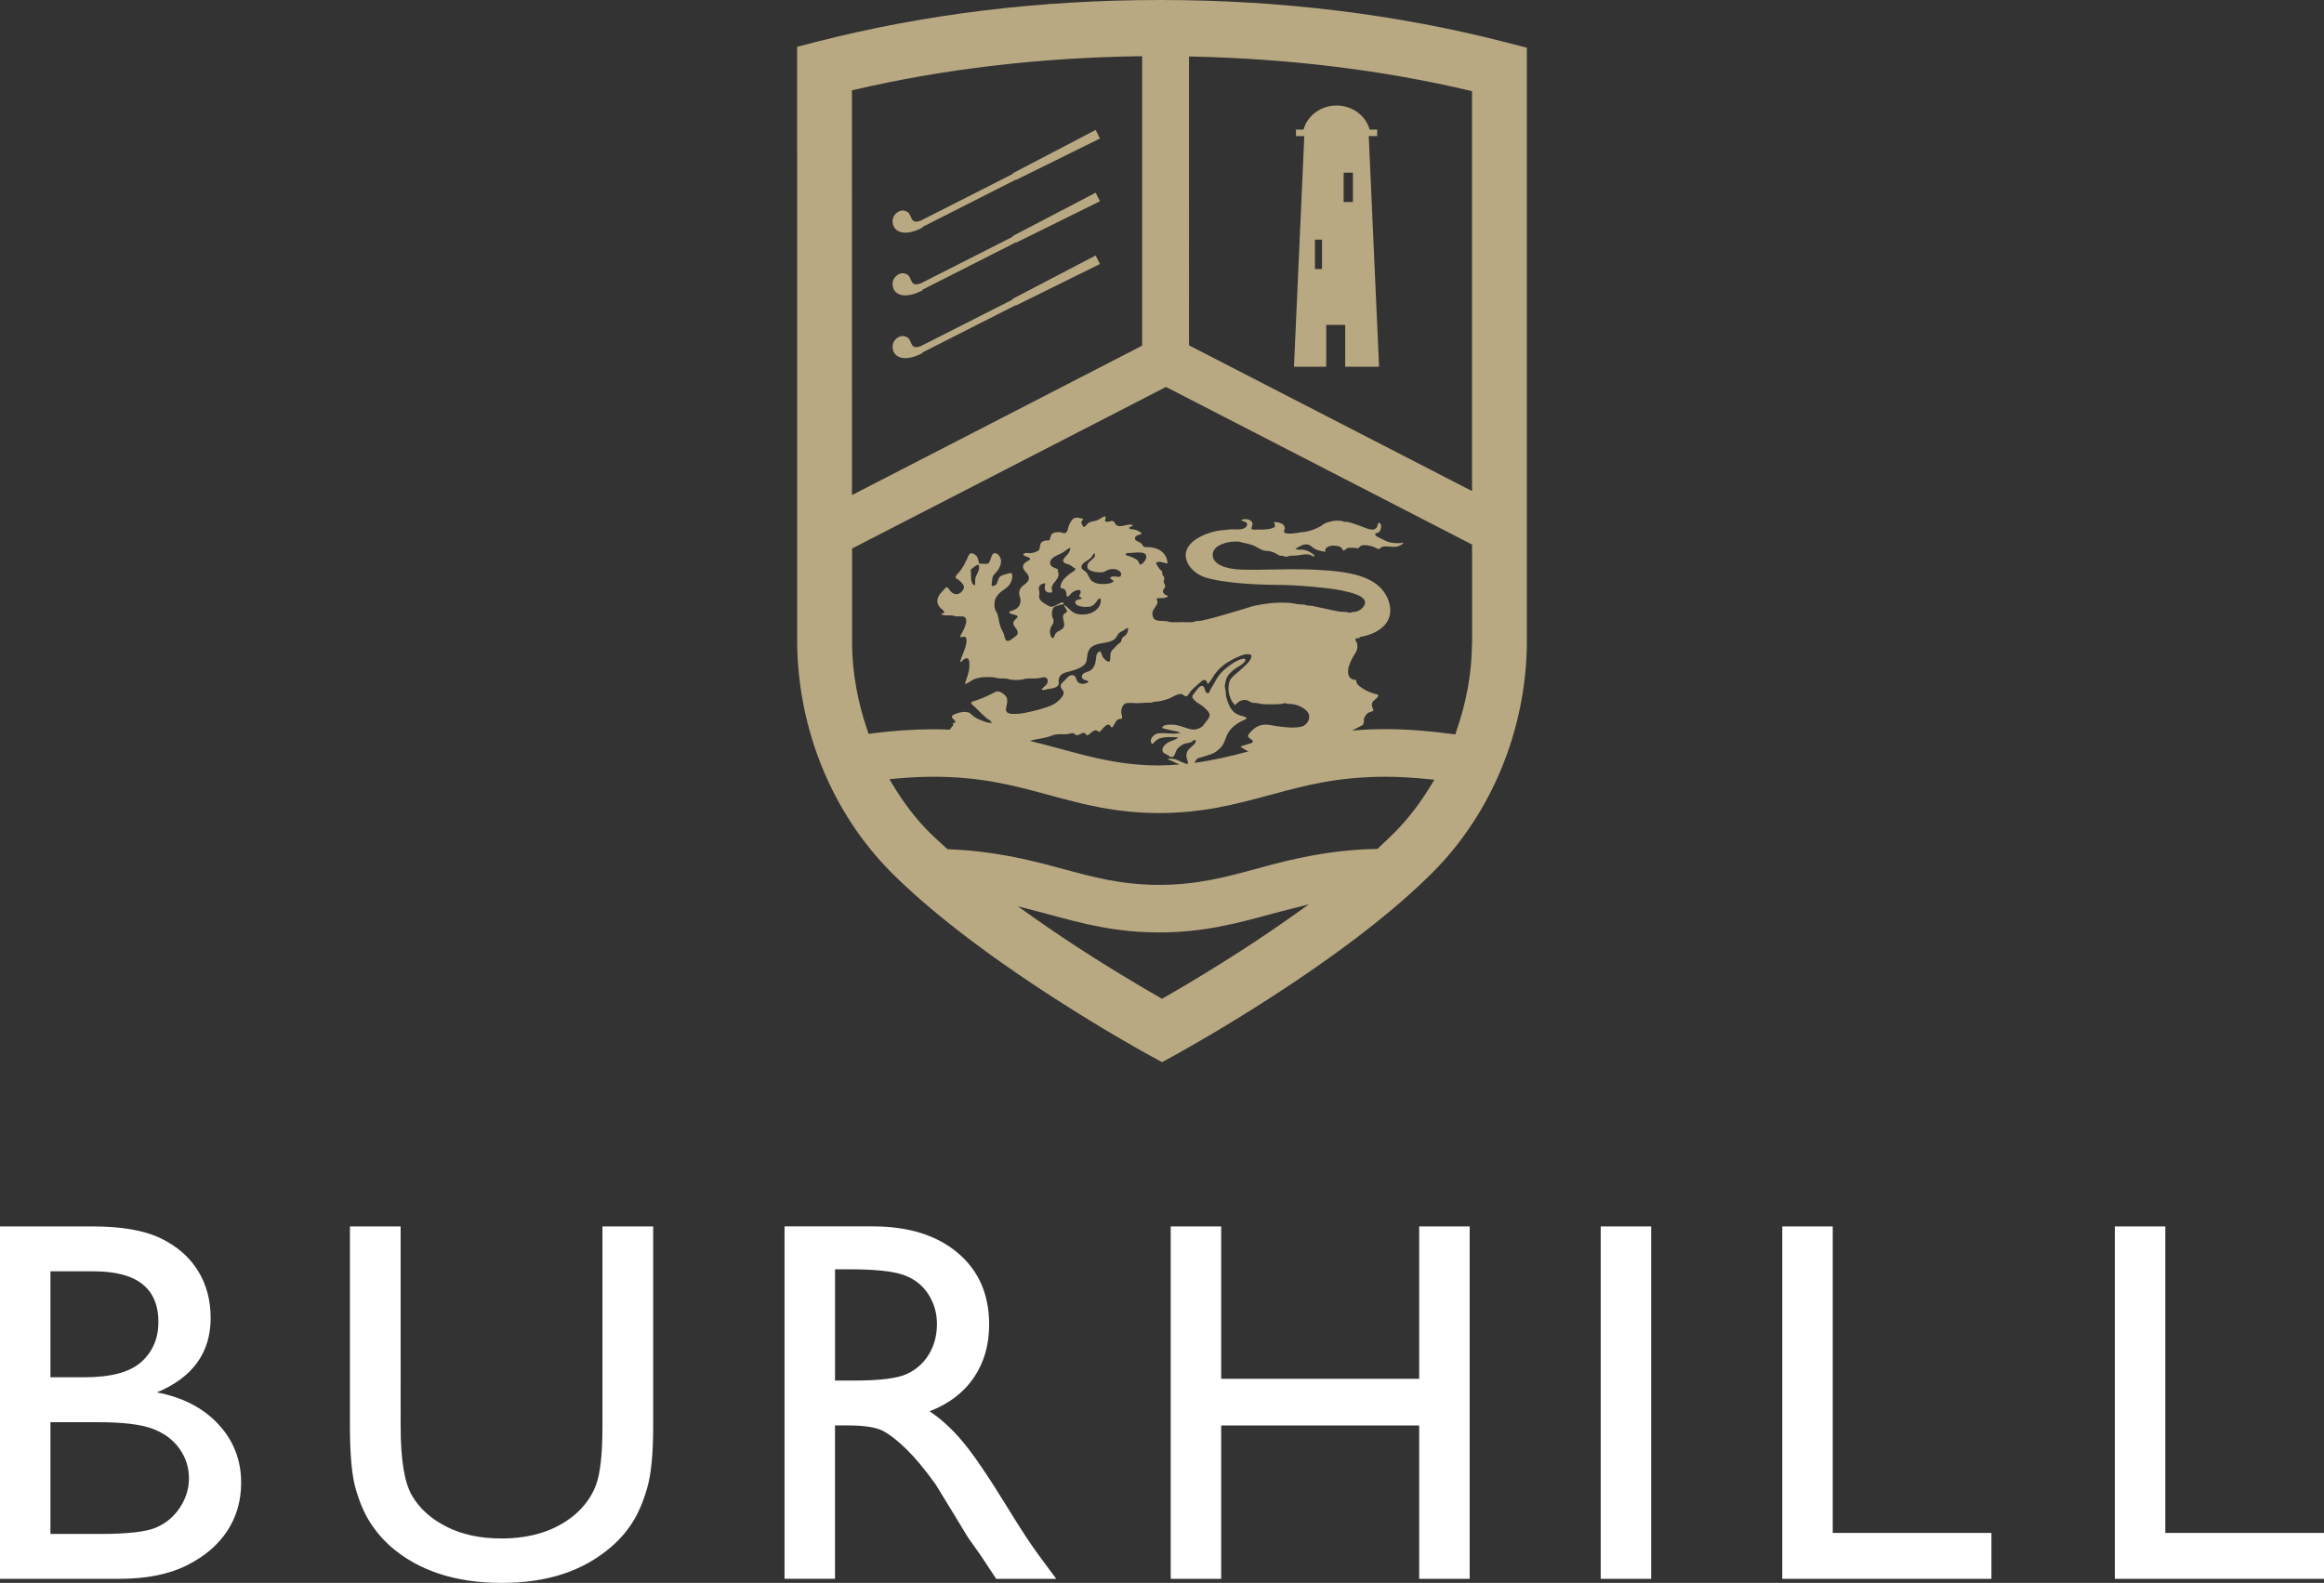 <?xml version="1.0" encoding="UTF-8"?> <svg xmlns="http://www.w3.org/2000/svg" id="b" viewBox="0 0 1062.99 724.05"><rect x="0" y="0" width="1062.99" height="724.05" fill="#333333" stroke="none"/><g id="c"><path fill="#fff" d="M86.43 676.16c0 4.77-1.37 9.23-4.1 13.39s-6.35 7.21-10.85 9.17-13.06 2.95-25.68 2.95H23.07v-51.12h21.57c11.47 0 19.85 1 25.16 3s9.4 5.04 12.29 9.12 4.33 8.58 4.33 13.5m-21.75-53.2c-5.19 4.69-13.95 7.04-26.25 7.04H23.07v-48.47h19.84c19.7 0 29.54 7.73 29.54 23.2 0 7.46-2.59 13.54-7.79 18.23m35.21 28.5c-6.96-7.46-16.33-12.31-28.1-14.54 16.39-6.85 24.58-18.19 24.58-34.04 0-8.23-1.96-15.48-5.89-21.75-3.92-6.27-9.62-11.19-17.08-14.77-7.47-3.58-17.85-5.37-31.16-5.37H0v161.2h54.58c12.31 0 22.56-2.03 30.75-6.11q12.285-6.12 18.63-15.81c4.23-6.46 6.34-13.81 6.34-22.04 0-10.39-3.48-19.31-10.44-26.77m175.7 1.04c0 12.7-1 21.66-3 26.89s-5.27 9.77-9.81 13.61c-8.62 7.16-19.77 10.73-33.46 10.73-9.62 0-17.96-1.79-25.04-5.37s-12.35-8.32-15.81-14.25q-5.19-8.88-5.19-31.62V561h-23.19v91.27c0 13.01.86 22.54 2.59 28.62s3.92 11.22 6.58 15.41q3.975 6.285 9.75 11.37c12.7 10.92 29.54 16.39 50.54 16.39s37.31-5.5 50.08-16.51q5.775-4.95 9.75-11.25c2.66-4.19 4.89-9.45 6.7-15.75s2.71-15.65 2.71-28.04v-91.5h-23.2zm149.35-33.06c-2.42 4.04-5.81 7.06-10.15 9.06-4.35 2-12.36 3-24.05 3h-8.77v-50.89h6.92c11.31 0 19.4.85 24.29 2.54 4.88 1.69 8.67 4.6 11.37 8.71 2.69 4.11 4.04 8.71 4.04 13.79s-1.21 9.76-3.64 13.79m58.21 102.75-8.54-11.54c-3.39-4.62-7.89-11.5-13.5-20.66-8.93-14.54-15.85-24.73-20.77-30.58-4.93-5.84-9.96-10.46-15.12-13.85 8.77-3.39 15.5-8.5 20.19-15.35s7.04-14.96 7.04-24.35c0-13.77-4.79-24.69-14.37-32.77-9.58-8.07-22.52-12.11-38.82-12.11h-40.39v161.2h23.08v-70.15h6.01c7.54 0 12.92.86 16.11 2.59 3.2 1.73 6.78 4.55 10.75 8.47s8.33 9.18 13.09 15.8l7.72 12.59 7.14 11.78 4.5 6.35c.69.92 1.15 1.57 1.38 1.96l7.02 10.62h27.47Zm166.01-161.19v69.7h-90.58v-69.7h-23.08v161.2h23.08v-70.15h90.58v70.15h23.08v-161.2zm83.02 161.19h23.08V561h-23.08zm83.05-161.19v161.2h95.66v-21h-72.58v-140.2zm152.12 0v161.2h95.66v-21h-72.58v-140.2z"></path><path fill="#b9a982" d="M601.46 109.62h3.23v13.43h-3.23zm13.11-30.65h4.25v13.44h-4.25zm.72 69.64v19.15h15.49l-4.72-105.52h3.86v-2.96h-3.44c-1.75-6.32-7.83-11.01-15.14-11.01s-13.37 4.69-15.12 11.01h-3.45v2.96h3.82l-4.73 105.52h14.75v-19.15zm-150.57-66.3 38.39-18.96-1.96-3.92-37.99 19.87.14.24-42.6 21.61-.08-.17s-2.27 1.32-3.47-.66c-1.05-1.73-.87-3.42-3.64-3.97-2.48-.5-6.06 2.24-5.09 6.21.96 3.97 6.04 5.55 13.61 1.48l-.09-.22 42.7-21.66.08.17Zm0 28.71 38.39-18.96-1.96-3.91L463.16 108l.14.25-42.6 21.6-.08-.18s-2.27 1.32-3.47-.66c-1.05-1.73-.87-3.41-3.64-3.97-2.48-.49-6.06 2.25-5.09 6.22.96 3.97 6.04 5.54 13.61 1.48l-.09-.23 42.7-21.65zm0 28.71 38.39-18.95-1.96-3.92-37.99 19.85.14.25-42.6 21.6-.08-.17s-2.27 1.32-3.47-.66c-1.05-1.73-.87-3.41-3.64-3.97-2.48-.5-6.06 2.23-5.09 6.21.96 3.97 6.04 5.54 13.61 1.48l-.09-.23 42.7-21.66zM688.93 19.39C639.03 6.52 585.79 0 530.69 0s-107.24 6.38-156.6 18.97l-9.48 2.42.02 273.1c.47 39.38 16.03 77.26 42.67 104.21 17.57 17.66 42.81 37.16 75.01 57.94 21.85 14.09 39.59 23.96 42.92 25.79l6.27 3.43 6.14-3.36c4.95-2.73 22.04-12.32 43.06-25.87 32.21-20.78 57.43-40.28 74.99-57.95 26.66-26.94 42.22-64.82 42.69-103.93V21.83l-9.44-2.44ZM390.79 41.07c40.66-9.5 84.46-14.67 130.18-15.35l1.45-.02v132.42L389.7 226.46l-.02-185.13zm201.68 377.02c-8.28 5.89-16.76 11.63-25.22 17.06-12.26 7.9-22.83 14.22-29.55 18.14-2.07 1.2-3.91 2.27-5.5 3.17l-.71.41-.71-.41c-8.4-4.8-25.28-14.71-43.98-27.15-4.58-3.05-9.58-6.48-14.86-10.22l-6.44-4.56 9.57 2.51c1.05.27 2.11.54 3.16.83l1.9.51c14.76 4 30.02 8.14 50.06 8.14s35.42-4.13 50.16-8.13l1.94-.52c3-.81 5.99-1.58 8.99-2.34l7.38-1.85-6.2 4.41Zm62.42-59.49c-5.1 8.51-10.76 15.92-16.85 22.03-2.36 2.38-4.94 4.85-7.66 7.34l-.4.36h-.54c-21.46.48-37.79 4.46-52.66 8.5l-1.59.43c-14.87 4.02-27.71 7.5-44.93 7.51-17.27 0-30.15-3.51-45.07-7.56l-1.43-.39c-13.44-3.63-29.48-7.57-49.83-8.34l-.52-.02-2.64-2.4c-2.01-1.82-4.02-3.63-5.8-5.44-6.13-6.14-11.85-13.64-17-22.26l-1.16-1.95 2.26-.21c6.36-.59 12.41-.9 17.98-.9 21.86.02 36.78 4.05 51.2 7.95l2.15.58c14.69 3.98 29.89 8.08 49.81 8.08s35.24-4.1 49.93-8.07l2.2-.59c14.41-3.89 29.32-7.92 51.19-7.95 6.13 0 12.96.38 20.3 1.15l2.24.23-1.15 1.93Zm-142.03-33.01c0-1.64.81-3.49 2.1-3.86 1.36-.38 3.5-.08 5.02-.08s3.08-.14 4.7-.24c.59-.04 1.23.08 1.86 0 .38-.06.74-.26 1.14-.33 1.16-.22 2.37-.18 3.55-.5 1.1-.29 2.13-.55 3.16-.9 1.82-.64 4.07-2.47 5.99-2.21.72.09 1.43 1.1 2.11 1.06.86-.06 1.57-1.67 2.1-2.31 1.09-1.3 3.2-3.03 4.61-4.28.49-.44 1.17-1.04 1.94-.9.93.19.74 1.3 1.45 1.8 1.02-1.15 1.75-2.51 2.59-3.77 1.67-2.54 3.96-4.7 6.55-6.24 1.35-.8 2.76-1.63 4.21-2.22 1.3-.53 2.59-1.19 3.97-1.32 1.11-.11 2.36-.05 2.5.74.09.45-.4 1.5-.64 1.91-1.04 1.65-2.68 2.85-4.21 4.34-1.42 1.38-3.27 2.64-4.45 4.1-1.03 1.27-1.36 3.62-1.14 5.92.11 1.05.53 2.23.9 3.21.44 1.19 1.27 2.3 2.02 3.04 1.24-1.14 2.64-2.74 5.18-2.31.84.15 1.69.88 2.66 1.16.8.22 1.7.1 2.5.24.63.11 1.11.36 1.78.41 2.45.17 6.27.18 8.74 0 .77-.06 1.4-.42 2.03-.41.37 0 .79.26 1.2.32.65.11 1.37-.01 2.11.09 2.91.41 6.59 2.27 7.46 4.44 1.02 2.56-.86 4.81-2.27 5.51-2.96 1.44-9.06.59-12.39.16-1.22-.16-2.35-.47-3.23-.57-3.95-.49-6.19.78-7.93 2.54-.55.56-1.98 1.72-1.86 2.71.1.91 2.36 1.47 2.18 2.47-.11.66-2.04 1-2.75 1.22-1.16.37-2.24.69-2.99.99 1.11.81 2.41 1.51 3.68 2.23-8.26 2.22-16.16 4.07-24.7 5.21.45-.75.91-1.65 1.51-2.03.49-.3 1.27-.38 1.85-.58 1.8-.59 3.86-1.1 5.51-1.88.97-.47 2.4-1.67 3.32-2.63 1.36-1.45 1.93-3.7 2.66-5.42 1.3-3.02 3.97-5.13 6.8-6.57.74-.38 1.76-.54 2.35-1.48-1.17-.75-1.9-.7-2.99-1.07-3.61-1.19-4.83-3.54-5.99-7.07-.22-.66-.45-1.43-.57-2.13-.12-.73-.03-1.49-.16-2.3-.1-.57-.45-1.5-.33-2.38.04-.31.35-1.83.49-2.31.57-2.06 2.22-3.77 4.05-5.09 1.17-.86 2.94-1.67 4.04-2.79.22-.21 1.02-1 .82-1.57-.12-.34-.87-.43-1.3-.32-2.51.64-4.53 2.01-6.64 3.61-3.2 2.41-4.66 4.34-6.55 7.96-.41.76-.89 1.31-1.3 2.14-.38.77-.74 2.03-1.37 2.05-1.55.04-1.22-3.14-2.51-3.36-.67-.12-1.61.7-2.03 1.15-.26.28-.88 1.12-1.38 1.8-.46.6-1.22 1.41-1.21 1.97 0 .64.72 1.41 1.13 1.8 1.1 1.07 2.35 1.55 3.89 2.79.62.5 1.38 1.19 2.02 1.98 1.01 1.23 1.15 1.95.41 3.29-.62 1.1-1.14 1.56-1.78 2.37-.36.45-.6.97-.9 1.24-.92.88-3 1.8-4.85 1.56-2.48-.33-4.98-1.73-7.86-2.13-1.32-.19-4.08-.17-5.09.42-2.03 1.15.87 1.51 2.11 1.8 2.17.54 3.9.63 5.5 1.4-2.64.95-7.3-.2-10.44.34-1.96.32-4.32 3.29-2.42 4.85 1.08-.91 1.96-2.26 3.64-2.71 2.19-.61 5.4-.67 8.17-.33-1.16 1.28-3.37 1.45-5.02 2.55-.8.52-1.93 1.65-2.11 2.54-.38 2.11 1.11 2.23 2.35 2.97.52.3.9.85 1.46.9 1.85.16 1.86-1.73 2.43-2.89.62-1.28 2.18-2.53 3.64-3.12.95-.39 2.16-.35 3.24-.81.49-.21.86-.94 1.78-1.08.74 1.03-.29 1.85-.9 2.47-1.34 1.4-3.42 2.44-3.07 5.35.13 1.09.9 2.14.6 3.16-.16.02-.31.05-.47.06-3-.7-4.96-3.04-8.87-2.24q2.79 1.245 5.55 2.52c-2.99.23-6.02.42-9.27.43-17.33-.03-30.26-3.54-45.22-7.6l-1.29-.35c-3.8-1.03-8.04-2.17-12.65-3.27.76-.19 1.51-.44 2.28-.6 2.18-.47 4.5-.74 6.55-1.4.95-.3 1.79-.73 2.76-.9 1.88-.34 3.76 0 5.66-.24.87-.12 1.88-.59 2.75-.34.54.15.82.87 1.46.9.39.02 1.15-.39 1.62-.57.59-.24 1.07-.63 1.78-.5.64.1.81 1.06 1.45 1.07.42 0 1.4-1.03 1.78-1.31.64-.47 1.39-1.04 2.11-.99.55.04.86.55 1.45.82 1.17-.48 2.71-3.64 4.45-3.37.79.11.68 1.02 1.45 1.32 1.45-1.32 1.6-4.33 4.45-3.95.57-.85-.24-2.06-.24-3.29Zm3.4-71.29s-1.48-.15-1.38-.83c.09-.64 2.2-.53 2.76-.57 2.53-.24 5.81-.48 6.47.9.64 1.35-.35 2.7-1.05 3.46-.28.31-.99 1.03-1.38.99-.64-.09-.86-1.32-1.05-1.56-.77-1.01-2.7-1.78-4.37-2.38Zm157.03 40.33c-.11 13.21-2.56 26.74-7.29 40.22l-.38 1.1-1.16-.16c-11.04-1.5-21.46-2.26-30.95-2.26h-.19c-5.25 0-10.16.26-14.86.66 1.64-.87 3.29-1.73 4.94-2.6.06-.62.41-.92.48-1.49.04-.29-.13-.62-.09-.98.16-1.02 1.04-2.39 1.87-2.96.78-.53 1.73-.58 2.59-1.06-.21-1.18-1.14-2.2-.64-3.54.54-1.44 2.71-2.11 2.83-3.61-.42-.48-1.1-.39-1.7-.58-2.75-.82-5.11-2.01-6.96-3.54-.95-.78-1.47-1.3-1.45-2.79-2.96-.14-4.06-1.72-3.64-5.1.14-1.12.8-2.54 1.3-3.78.76-1.87 2.39-3.67 2.74-5.16.18-.72.14-2.09 0-2.64-.22-.93-.88-.87-.72-2.14.57-.53 1.24-.26 1.86-.29l-.07-.51c9.35-1.46 16.95-7.4 13.1-17.17-4.38-11.14-18.37-12.85-32.71-13.61-14.33-.77-30.76.61-38.06-.4-10.59-1.45-10.63-7.03-8.05-9.6.35-.35.76-.67 1.22-1v.06c2.21-1.34 6.04-2.31 9.7-1.89.49.06.93.33 1.38.42.97.18 1.7.29 2.59.57.79.26 1.64.42 2.42.75 1.6.66 2.97 1.81 4.7 2.29.53.16 1.2.1 1.86.17.97.11 2.08.47 2.91.82.93.38 1.67 1.09 2.51 1.32.47.13 1.04.05 1.53.17.56.11.92.33 1.38.33.62 0 1.25-.35 1.88-.42 1.26-.15 2.59-.01 3.88-.24 1.35-.24 3.51-.67 5.01-.25.8.23 1.34.9 2.18.74.08-.59-.59-.95-.97-1.23-1.12-.82-2.64-1.66-4.38-1.81-1.15-.09-2.46.26-3.4-.49 1.78-.67 3.59-2.43 5.92-1.81 1.17.32 1.98 1.48 3.24 2.06 1.5.68 2.93.95 4.61 1.23-.58-1.8 1.29-2.61 2.83-2.8 1.65-.18 3.51.14 4.37.82.33.27.74 1.36 1.13 1.4.45.04 1.14-.99 1.78-1.14.95-.24 2.43-.16 3.48-.09.44.04.92.24 1.29.17.6-.11.9-1.03 1.61-1.23 1.9-.54 4.27.16 5.76.66.66.22 1.48.98 2.18.9.51-.06 1-.79 1.54-.99.23-.08.54-.13.8-.16 1.98-.16 4.41.47 6.15 0 1.07-.29 2.19-.85 2.84-1.73-4 .6-7.11-.06-9.55-1.48-1.3-.75-3.08-1.13-3.57-2.46.41-.58 1.32-.47 1.86-.9.55-.46 1.1-1.8.97-2.88-.08-.59-.45-1.46-.97-1.4-.52.09-.67 1.5-.9 1.9-.81 1.47-2.53 1.46-4.36.82-2.94-1.02-5.89-2.39-8.9-3.04-.53-.11-1.15-.04-1.78-.16-.54-.1-1.06-.37-1.62-.42-1.11-.08-2.43-.12-3.47.09-1.08.22-2.76.62-3.81 1.14-.64.34-1.22.87-1.86 1.24-1.91 1.12-4.3 2.03-6.8 2.55-.72.15-1.54.1-2.26.24-1.22.24-2.33.45-4.12.57-1.18.09-3.37.09-3.56-.73-.09-.34.16-.72.23-1.07.68-2.77-2.75-3.44-4.76-3.45-.1.72.52 1.08.4 1.81-.14.87-1.93 1.21-2.91 1.4-1.5.28-3.66.24-5.41.24-1.01 0-2.11.2-2.51-.42.16-.99.68-1.56.49-2.55-.33-1.59-3.68-2.53-5.09-1.23 1 .69 2.66.32 2.67 1.9 0 .44-.37 1.08-.82 1.4-1.9 1.36-5.26.52-8.01.9-.19.03-.39.09-.59.17-3.72.09-7.99.93-12.35 3.28-11.59 6.25-5.08 15.94 2.55 18.4 7.81 2.51 23.26 3.44 32.86 3.44s24.38 1.45 29.52 2.55c3.32.73 12.22 2.41 10.61 6.42-.66 1.68-2.15 2.7-3.92 3.3-.47.11-1.08.05-1.7.16-.47.06-.89.34-1.3.33-.52-.01-.68-.27-1.29-.33-1.24-.14-2.47-.04-3.64-.25-4.12-.75-7.95-1.75-12.05-2.55-.78-.16-1.7-.09-2.51-.24-.37-.07-.69-.27-1.05-.33-1.03-.16-2.08-.07-3.16-.25-1.14-.17-2.4-.47-3.8-.57-6.13-.44-11.49.38-16.27 1.39-1.58.34-3.08.97-4.61 1.4-3.5.97-6.92 2.1-10.35 3.04-3.03.83-5.99 1.7-9.07 2.31-.82.15-1.68.08-2.51.24-.51.1-.94.37-1.45.42-1.51.15-3.37 0-5.1 0-1.86 0-3.8.16-5.17 0-.54-.06-1.02-.35-1.55-.42-1.72-.19-4.47.05-5.66-.9-.49-.39-.98-1.75-.97-2.54.04-2.06 2.17-3.46 2.36-5.09.11-.93-.4-1.14-.24-1.97 1.64-.18 4.02.24 5.18-.99-.87-.43-2.35-.77-2.43-2.13-.05-.95 1.02-1.58 1.05-2.48.02-.6-.67-1.3-.72-1.97-.06-.59.38-1.32.32-1.8-.07-.47-.74-.91-.89-1.48-.11-.38.02-.9-.09-1.23-.16-.54-.93-.88-1.29-1.4-.63-.9-1.2-1.83-1.62-2.63 1.42-1.34 3.91.22 5.34.16-.31-4.73-3.8-7.14-8.66-7.46-.64-.05-1.38.15-2.03-.09-.57-.21-.76-1-1.21-1.48-.57-.61-2.86-1.27-2.99-2.06-.34-1.81 2.05-1.87 3.14-2.46-.83-1.12-2.55-1.85-4.2-2.06-.54-.06-1.33.11-1.62-.49.16-.92 1.55-.62 1.77-1.48-2.95-.77-5.47 1.55-7.6.08-.67-.46-.77-1.56-1.53-1.81-1.2-.39-2.61.89-3.72-.07.12-.69.92-2.49-.33-2.06-1.08.38-1.95 1.24-3.32 1.73-1.3.48-2.71.49-3.8 1.14-.71.44-1.55 2-2.18 1.9-.37-.06-1.18-1.5-1.13-2.22.06-.8.99-.7.81-1.4-1.25-.44-2.83-.9-4.05-.41-.89.36-2.03 2.13-2.42 3.2-.47 1.27-.67 3.52-1.94 3.7-.64.09-1.18-.34-1.7-.42-1.6-.22-3.47-.03-4.29.9-.63.7-.48 1.87-1.13 2.8-1.76-.01-3.4.17-3.97 1.63-.52 1.37-.03 2.41-1.13 3.13-.78.51-2.2.95-3.15 1.07-1.17.15-2.51-.42-3.57.41-.32 1.25 3.18 1.12 3.08 2.31-.04.41-1.42 1.01-1.93 1.4-.62.47-1.32 1.05-1.3 2.13.04 2.03 2.56 2.95 2.68 4.93.12 2.2-2.25 3.17-3.16 4.11-.59.62-1.17 1.52-1.3 2.62-.15 1.35.42 1.7.57 2.88.34 2.8-.93 4.25-2.68 5.1-.84.42-1.88.48-2.42 1.07.16 1.34 3.75.92 3.8 2.13.03.57-.85.99-1.13 1.32-.34.39-.81 1.03-.82 1.64 0 1.44 1.63 2.34 1.95 3.77.36 1.65-.92 2.28-1.95 2.98-.53.35-1.71 1.6-2.91 1.3-.94-.22-1.15-2.49-1.53-3.36-.46-1.06-1.15-2.21-1.54-3.45-.61-1.95-.79-4.1-1.3-5.51-.29-.84-.83-1.29-1.05-2.06-.38-1.29-.28-2.71-.17-3.62.21-1.74 1.8-3.6 2.99-4.51 2.56-1.93 4.42-2.74 5.02-6.33.09-.5.06-1.8-.4-2.06-.45-.25-1.02.06-1.45.16-1.6.38-3.27.77-3.97 1.64-1.23 1.55-.54 4.02-3.32 4.02-.56-.35-.19-1.25-.09-1.97.11-.76.11-1.65.32-2.21.43-1.13 1.79-2.07 2.59-3.37.57-.95 1.1-2.25 1.21-3.46.19-1.85-1.41-4.4-3.23-3.93-1.5.36-1.35 4.3-2.91 4.75-1.18.34-2.33-.27-3.8.09-.4-1.17-.53-2.64-1.22-3.53-.39-.51-1.67-1.49-2.67-1.31-.9.15-1.37 1.83-1.78 2.7-1.09 2.26-1.9 3.85-3.32 5.66-.37.48-2.01 1.93-1.86 2.71.09.45 1.05.8 1.38 1.07.72.61 2.28 1.98 2.43 3.04.21 1.62-1.63 3.24-2.83 3.44-1.53.29-2.43-.41-3.32-1.31-.44-.43-.97-1.73-1.7-1.73-.59 0-1.27 1.05-1.77 1.56-1.3 1.32-3.04 3.16-2.36 5.93.16.64.85 1.48 1.37 2.05.42.46 1.71 1.23 1.63 1.8-.11.64-1.27.4-1.38.9 1.27.94 3.31.41 5.26.65.41.06.79.28 1.22.34 1.49.16 2.99-.19 3.96.24 2.07.94.37 4.52-.16 5.82-.52 1.26-1.46 2.19-1.63 3.52.82 0 1.25-.34 2.18-.21.97.56.77 2.29.57 3.28-.59 2.95-2.09 5.61-2.84 8.29 1.3-.16 1.81-2.11 3.48-1.64 1.16.31.86 4.3.57 5.83-.43 2.22-1.5 4.11-1.7 5.91 1.58-.48 2.77-1.75 4.45-2.38 2.35-.88 5.61-1.05 8.74-.74.54.04 1.06.33 1.61.4 1.51.2 3.07.05 4.53.25.39.06.77.27 1.14.33 1.82.31 4.1.33 5.98 0 .39-.06.73-.28 1.14-.33 2.04-.25 4.09.04 6.07-.25.95-.13 2.31-.72 3.32-.24.62.29.89 1 .81 1.8-.17 1.8-2.31 2.46-2.74 3.62.73.56 1.63 0 2.59-.16 2.03-.33 4.52-.54 5.1-2.15.22-.62-.04-1.41.08-2.21.41-2.94 3.06-3.22 5.66-3.94 1.35-.38 2.95-.93 4.04-1.48.8-.4 1.88-1.13 2.43-1.88 1.11-1.5.53-3.92 1.62-6.08 2.11-4.14 8.56-2.6 11.74-5.08 1.02-.81 1.3-2.18 2.26-2.98.64-.51 1.41-.74 2.03-1.13.59-.39 1.12-1.04 1.94-1.07.03 1.34-.24 2.28-.97 3.13-.51.58-1.3.85-1.7 1.49-.29.44-.28 1.11-.57 1.62-.26.49-.82.76-1.3 1.17-.45.36-.85.87-1.22 1.22-.77.8-1.8 1.68-2.18 2.7-.32.85.06 3.75-.65 4.03-1.07.42-2.83-1.76-3.15-2.38-.29-.56-.49-2.08-1.05-2.22-.59-.13-1.4.95-1.54 1.32-.33.92-.32 2.78-.72 4.2-.46 1.6-1.35 2.83-2.67 3.44-1.22.57-3.56.8-3.4 2.71.13 1.63 2.14 1.07 3.07 2.22-1.13 1.02-4.01 1.46-5.09-.17-.67-1-.74-2.48-1.78-2.79-1.88-.57-3.03 1.27-3.97 2.21-.59.61-1.93 1.53-1.93 2.64 0 1.48 1.4 1.9 1.38 3.2-.02 1.15-1.39 2.61-2.11 3.28-1.02.99-2.11 1.75-3.15 2.23-3.44 1.55-8.45 2.81-13.03 3.69-1.69.33-5.31.64-6.8.09-2.72-1-.25-3.8-.81-6.65-.28-1.42-2.73-3.45-4.45-3.37-.45.02-1.09.38-1.69.66-1.7.82-3.36 1.69-4.86 2.31-.92.37-1.9.74-2.83 1.06-.95.33-2.12.44-2.68 1.32.59.97 1.55 1.49 2.36 2.31 1.55 1.58 3.12 3.19 4.76 4.59.82.69 2.15 1.02 2.35 2.22-1.86-.04-3.54-.74-5.01-1.32-1.43-.56-2.61-1.2-3.65-2.05-.57-.46-1.03-1.02-1.62-1.32-1.02-.5-2.76-.49-4.13-.16-1.22.3-3.75 1.08-3.8 1.89-.07 1.09 1.66 1.27 1.53 2.64-.16.39-.66.42-1.21.42-.09.17.42.43.39.82-.56.71-1.14 1.42-1.72 2.12-2.33-.09-4.67-.18-7.12-.18h-.19c-8.94 0-18.57.65-28.62 1.93l-1.15.15-.38-1.1c-4.64-13.38-7.05-26.8-7.17-39.87v-43.78l.77-.4L533.32 177l140.01 72.09v45.6Zm-163.91-28.67c-1.25 1.21-4.92 1.42-7.28.98-.91-.17-1.84-.58-2.59-1.15-1.32-1-1.62-2.78-2.58-3.95-.71-.86-2.32-1.15-2.27-2.63.07-1.63 2.62-2.6 4.13-3.86.67-.57 1.05-1.76 1.69-2.29.07 0 .09.08.17.08 1.13 2.94-3.96 3.06-3.24 6.48.35 1.7 4.47 2.42 6.88 2.13 1.07-.12 1.89-.87 2.75-1.15.96-.31 2.39-.41 3.39-.16 1.24.28 3.29 1.58 1.95 3.37-1.26.2-3.87-.66-4.61.49.22.87 1.34.83 1.61 1.65Zm-21.36 13.72c-.06.64-.99.62-1.45 1.31-1.12 1.6.76 3.98 0 5.83-.6 1.41-2.78 1.75-3.49 2.71-.64.26-.72 2.23-1.54 2.32-.88.1-1.32-2.15-1.3-2.97.03-.79.32-1.64.57-2.22.45-1.02 1.27-1.33 1.05-3.04-.07-.53-.44-1.01-.57-1.56-.38-1.73-.03-3.92 1.13-4.6.39-.22 1.02-.34 1.53-.49.87-.26 1.4-.52 2.61-.49-.11-1.86-1.68-.48-2.61-.08-.87.37-2.28 1.25-3.31 1.14-.65-.06-1.65-.74-2.59-1.3-1.26-.76-2.6-1.62-2.76-3.21-.06-.49.21-1.11.16-1.81-.06-1.06-.5-1.82-.24-2.63.32-1.02 1.41-1.72 2.84-1.81.05 1.07-.43 2.17 0 3.13.45 1.05 1.98 1.48 3.15.97.22-.8-.22-1.26-.16-1.95.2-2.36 3.19-3.75 3.16-6.26-.01-.79-.54-1.25-.4-2.38-1.7-.59-3.67-1.15-3.49-3.04.16-1.73 2.23-2.91 4.37-3.78 1.98-.8 2.87-1.94 4.22-2.63.13-.07.36-.32.64-.08-.05 1.02-.57 1.96-1.22 2.79-.69.88-2.16 1.95-2.03 3.13.13 1.11 1.98 1.17 3.16 1.8.98.52 1.48 1.24 2.51 1.65-.24 1-1.3 1.35-2.03 1.89s-1.53 1.07-2.19 1.73c-1.26 1.26-2.67 2.67-2.66 5.01.54.68.95.29 1.54.58.42.22.96 1.11 1.05 1.55.21.92 0 1.85.58 1.98.64.15 1.42-1.28 2.01-1.73.84-.63 3.77-2.24 4.05-.49.14.86-.72 1.4-.64 1.97.09.7.77.47 1.22 1.07-.91.74-2.87.35-3.07 1.64-.36 2.18 5.17 2.8 7.35 1.97.99-.37 1.62-1.14 2.11-1.73.62-.74.8-1.48 1.78-1.97.81.78.33 2.12.09 2.88-.73 2.31-3.32 3.94-5.82 4.43-1.51.3-3.51.26-4.78-.09-2.59-.71-3.83-2.96-5.75-4.11-.15 1.07 1.31 1.94 1.22 2.96Zm-40.21-19.64c-.15 1.44-1.38 3.05-1.7 4.6-.2.96.05 2.35-.16 3.06-2.47-.45-1.55-4.68-1.95-7.16.82-.54 2.07-1.7 2.99-2.13.83-.38.9.77.82 1.64Zm225.49-35.41-129.45-66.66V25.83l1.47.03c44.74 1 87.43 6.25 126.89 15.59l1.1.26v182.91Z"></path></g></svg> 